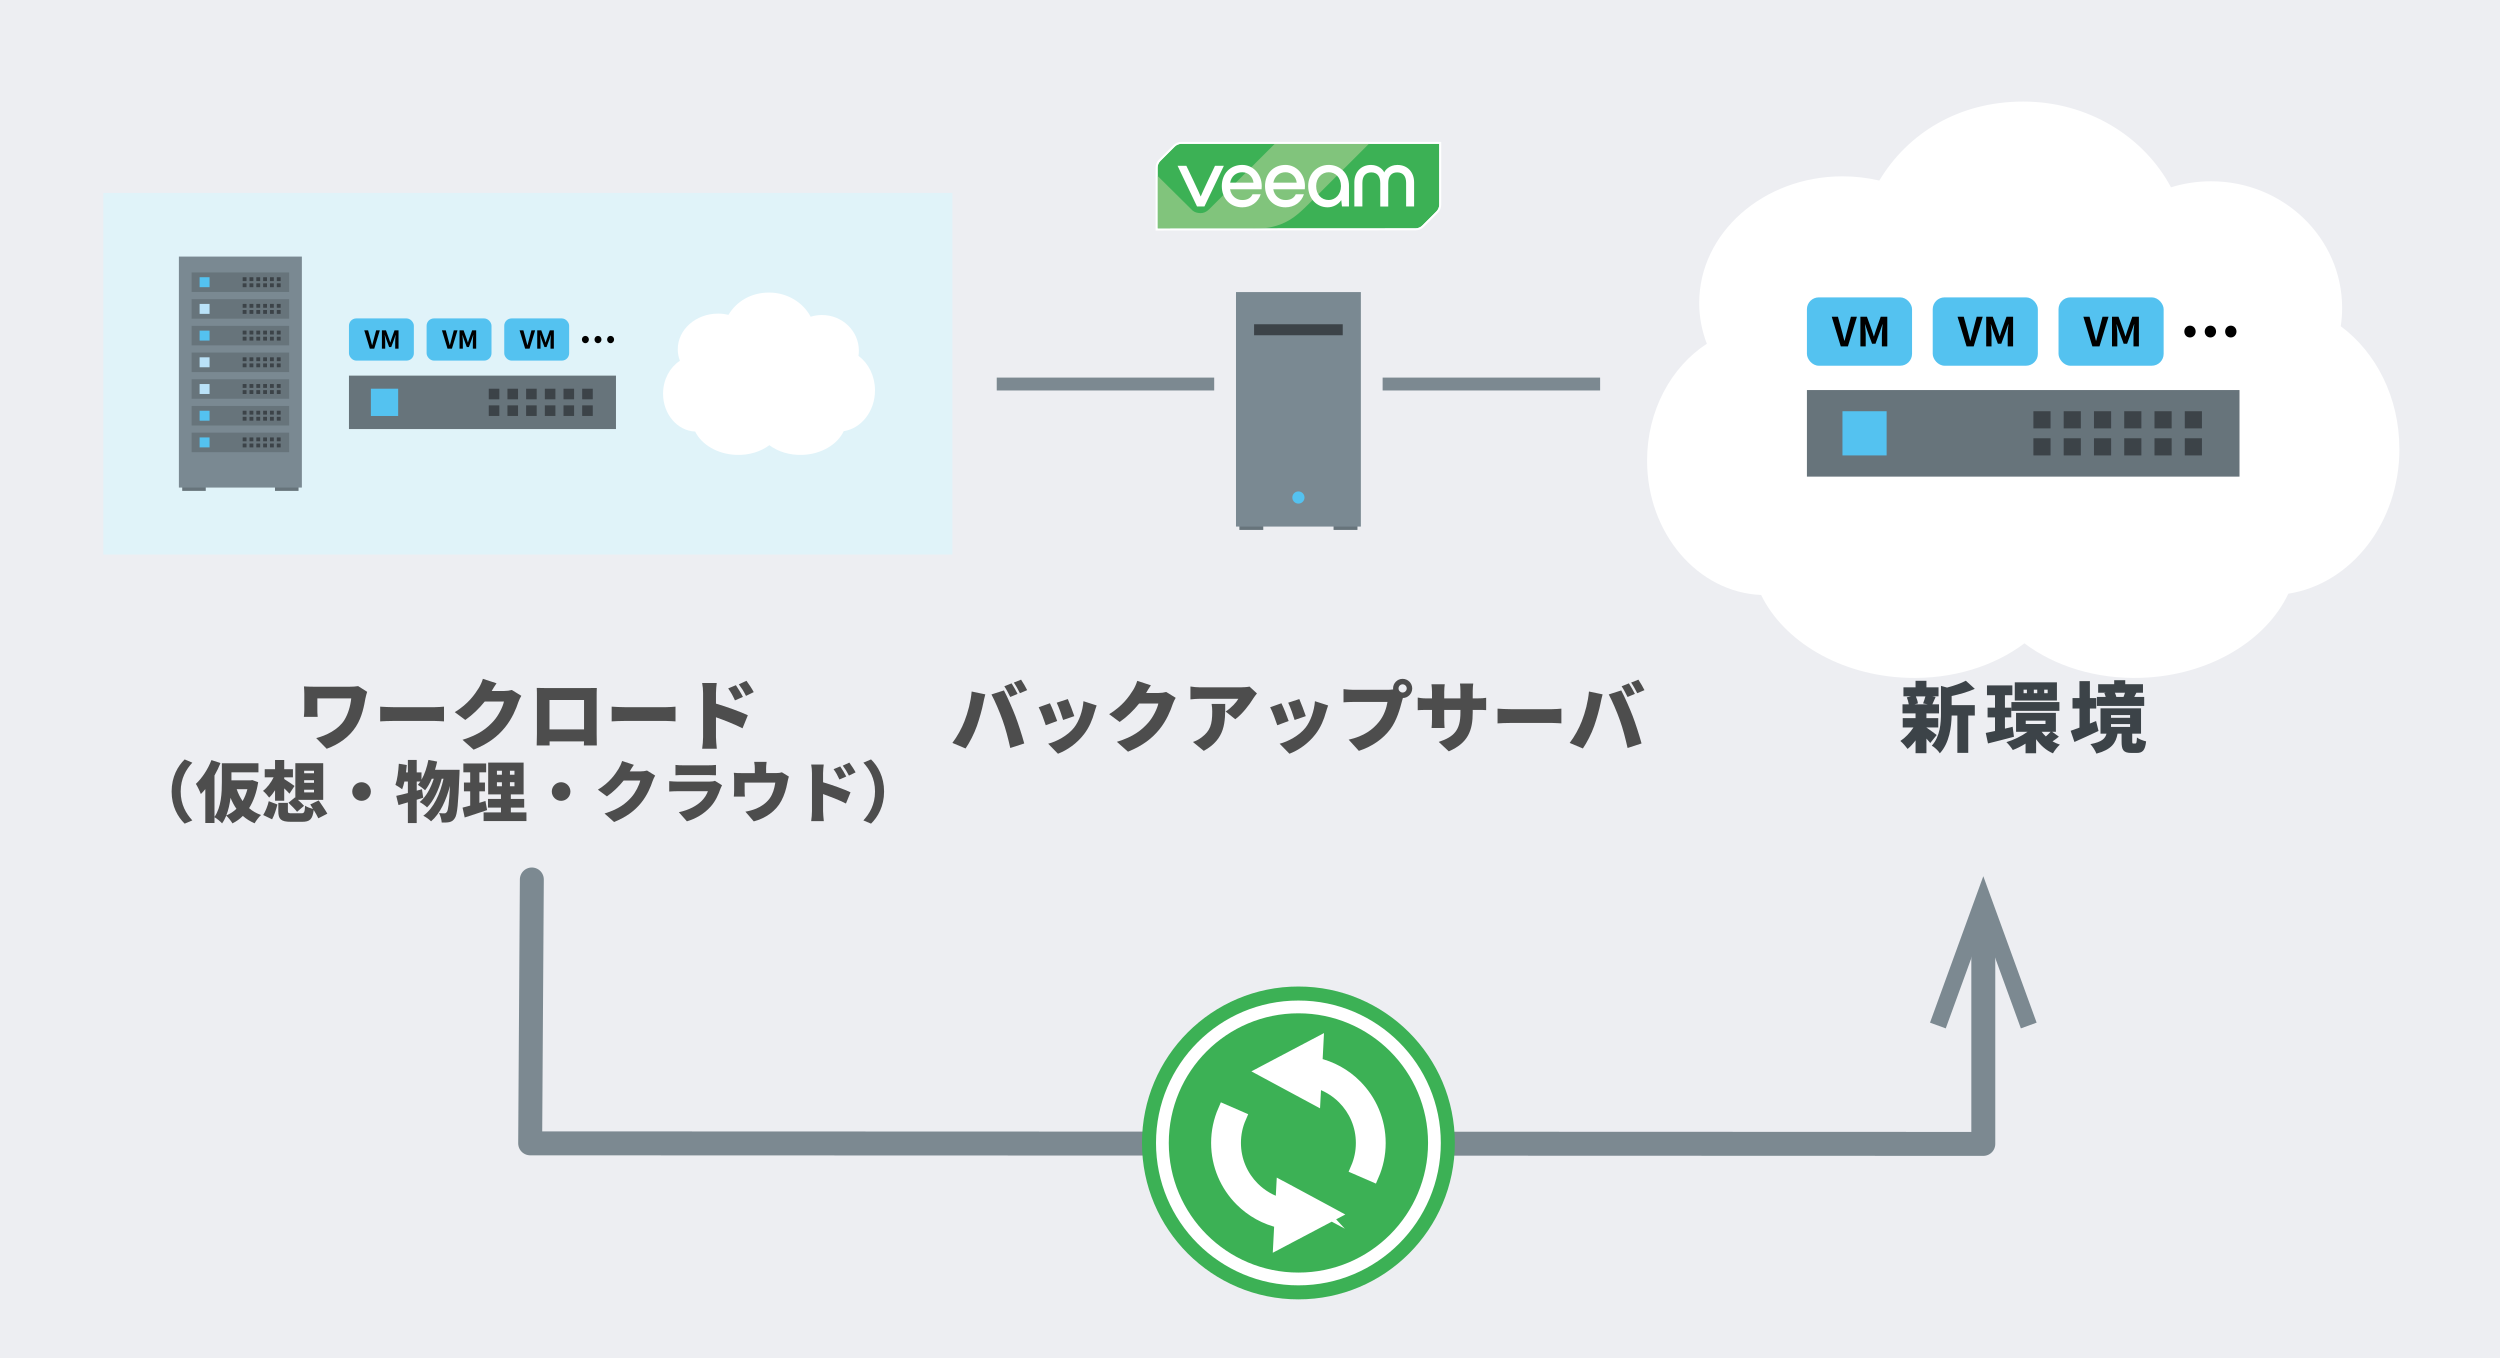<?xml version="1.0" encoding="UTF-8"?>
<svg id="_レイヤー_2" data-name="レイヤー 2" xmlns="http://www.w3.org/2000/svg" xmlns:xlink="http://www.w3.org/1999/xlink" viewBox="0 0 939.57 510.5">
  <defs>
    <style>
      .cls-1, .cls-2, .cls-3, .cls-4 {
        fill: #fff;
      }

      .cls-1, .cls-5, .cls-6 {
        stroke-miterlimit: 10;
      }

      .cls-1, .cls-6 {
        stroke: #fff;
        stroke-width: 4.8px;
      }

      .cls-7 {
        stroke-linecap: round;
        stroke-linejoin: round;
        stroke-width: 9px;
      }

      .cls-7, .cls-5 {
        stroke: #7c8991;
      }

      .cls-7, .cls-5, .cls-6 {
        fill: none;
      }

      .cls-8 {
        fill: #4d4d4d;
      }

      .cls-9 {
        fill: #81c47c;
        isolation: isolate;
      }

      .cls-3 {
        filter: url(#drop-shadow-1);
      }

      .cls-10 {
        fill: #7c8991;
      }

      .cls-11 {
        fill: #54c2f0;
      }

      .cls-12 {
        fill: #bae2f8;
      }

      .cls-13 {
        fill: #67747b;
      }

      .cls-14 {
        fill: #7a8992;
      }

      .cls-4 {
        filter: url(#drop-shadow-2);
      }

      .cls-5 {
        stroke-width: 4.84px;
      }

      .cls-15 {
        fill: #3cb155;
      }

      .cls-16 {
        fill: #3c4348;
      }

      .cls-17 {
        fill: #edeef2;
      }

      .cls-18 {
        fill: #e0f3f9;
      }
    </style>
    <filter id="drop-shadow-1" x="238.47" y="100" width="101" height="82" filterUnits="userSpaceOnUse">
      <feOffset dx="0" dy="0"/>
      <feGaussianBlur result="blur" stdDeviation="3.29"/>
      <feFlood flood-color="#9ed8f5" flood-opacity="1"/>
      <feComposite in2="blur" operator="in"/>
      <feComposite in="SourceGraphic"/>
    </filter>
    <filter id="drop-shadow-2" x="602.63" y="22.16" width="316" height="249" filterUnits="userSpaceOnUse">
      <feOffset dx="0" dy="0"/>
      <feGaussianBlur result="blur-2" stdDeviation="5.24"/>
      <feFlood flood-color="#9ed8f5" flood-opacity="1"/>
      <feComposite in2="blur-2" operator="in"/>
      <feComposite in="SourceGraphic"/>
    </filter>
  </defs>
  <g id="_レイヤー_1-2" data-name="レイヤー 1">
    <g>
      <rect class="cls-17" width="939.57" height="510.5"/>
      <g>
        <path class="cls-8" d="M137.37,262.3c-.52,2.81-1.22,7.08-3.57,10.73-2.44,3.83-6.38,6.7-11.02,8.38l-3.95-4.03c3.68-.87,8.35-3.19,10.59-6.76,1.36-2.23,2.29-5.19,2.58-8.15h-12.73v4.29c0,.44,0,1.65.12,2.67h-5.19c.09-.99.17-1.77.17-2.67v-6.09c0-.84-.06-1.86-.14-2.7.99.06,2.41.12,3.8.12h13.29c1.19,0,2.35-.06,3.28-.23l3.39,2.15c-.2.52-.52,1.83-.61,2.29Z"/>
        <path class="cls-8" d="M147.9,265.78h15.4c1.3,0,2.73-.14,3.57-.2v5.54c-.75-.03-2.38-.17-3.57-.17h-15.4c-1.65,0-3.83.09-5.02.17v-5.54c1.16.09,3.6.2,5.02.2Z"/>
        <path class="cls-8" d="M184.82,259.69h4.67c.96,0,2.12-.15,2.87-.38l3.57,2.2c-.38.64-.84,1.51-1.13,2.38-.78,2.41-2.35,6.24-5.02,9.51-2.81,3.45-6.32,6.12-11.78,8.35l-4.18-3.71c6.26-1.92,9.28-4.38,11.75-7.14,1.83-2.03,3.45-5.37,3.83-7.25h-7.22c-2.06,2.58-4.64,5.08-7.31,6.93l-3.95-2.93c5.13-3.16,7.48-6.64,9.02-9.08.52-.81,1.22-2.32,1.54-3.45l5.13,1.68c-.67.93-1.36,2.12-1.8,2.87Z"/>
        <path class="cls-8" d="M205.06,258.59h16.19c.78,0,1.89,0,3.05-.03-.06.96-.06,2.15-.06,3.13v14.16c0,1.25.06,4.32.06,4.32h-4.87s.03-.67.06-1.54h-12.94v1.54h-4.85s.09-2.78.09-4.38v-14.1c0-.93,0-2.26-.06-3.16,1.19.03,2.49.06,3.34.06ZM206.51,274.13h12.99v-11.05h-12.99v11.05Z"/>
        <path class="cls-8" d="M234.9,265.78h15.4c1.3,0,2.73-.14,3.57-.2v5.54c-.75-.03-2.38-.17-3.57-.17h-15.4c-1.65,0-3.83.09-5.02.17v-5.54c1.16.09,3.6.2,5.02.2Z"/>
        <path class="cls-8" d="M264.24,260.47c0-1.16-.12-2.67-.35-3.77h5.48c-.12,1.1-.29,2.38-.29,3.77v3.97c3.92,1.13,9.54,3.19,11.98,4.38l-2,4.9c-2.93-1.51-6.9-3.05-9.98-4.15v7.45c0,.78.17,3.08.32,4.38h-5.51c.2-1.25.35-3.19.35-4.38v-16.56ZM279.21,261.92l-2.99,1.31c-.93-2-1.42-2.9-2.55-4.5l2.9-1.22c.87,1.31,2,3.1,2.64,4.41ZM283.27,260.12l-2.9,1.42c-1.01-2-1.56-2.81-2.7-4.35l2.87-1.33c.9,1.25,2.09,2.99,2.73,4.26Z"/>
        <path class="cls-8" d="M69.4,285.41l2.88,1.22c-2.3,2.52-4.37,5.87-4.37,10.85s2.07,8.32,4.37,10.85l-2.88,1.22c-2.52-2.45-4.9-6.47-4.9-12.07s2.38-9.62,4.9-12.07Z"/>
        <path class="cls-8" d="M97.03,293.98c-.62,3.95-1.8,7.2-3.42,9.75,1.28,1.1,2.75,1.95,4.5,2.57-.8.72-1.9,2.17-2.42,3.12-1.7-.72-3.15-1.65-4.42-2.77-1.17,1.17-2.47,2.1-3.92,2.8-.47-.83-1.57-2.27-2.32-2.9-.43,1.05-.95,2.05-1.57,2.9-.58-.65-2.05-1.9-2.85-2.32v2.17h-3.45v-12.72c-.55.67-1.1,1.3-1.68,1.85-.3-.88-1.27-2.9-1.87-3.82,2.3-2.12,4.55-5.52,5.85-8.95l3.4,1.12c-.62,1.55-1.37,3.12-2.25,4.67v15.57c2.57-3.67,2.77-9.17,2.77-13.05v-7.12h13.75v3.42h-10.15v3h7.22l.62-.1,2.22.8ZM88.86,303.96c-.88-1.22-1.6-2.62-2.22-4.12-.28,2.25-.78,4.57-1.6,6.65,1.45-.65,2.72-1.47,3.82-2.52ZM88.96,296.61c.55,1.62,1.3,3.12,2.22,4.45.75-1.3,1.35-2.77,1.8-4.45h-4.02Z"/>
        <path class="cls-8" d="M103.36,297.01c-.68,1.08-1.43,2.02-2.2,2.75-.53-.77-1.6-1.95-2.32-2.52,1.55-1.15,3.02-3.12,4-5.1h-3.35v-3.05h3.88v-3.45h3.45v3.45h3.27v3.05h-3.27v.65c.97.57,3.27,2.15,3.87,2.6l-1.9,2.9c-.5-.57-1.22-1.3-1.97-2v4.65h-3.45v-3.92ZM98.91,306.31c.88-1.38,1.67-3.37,2.1-5.2l3.25,1.25c-.48,1.85-1.18,4.1-2,5.57l-3.35-1.62ZM119.65,307.56c-.38-.83-1.05-2-1.75-3.15-.45,3.55-1.45,4.45-4.4,4.45h-4.15c-3.8,0-4.75-1-4.75-4v-3.12h3.6v3.07c0,.78.23.85,1.55.85h3.47c1.12,0,1.3-.35,1.45-2.85.67.5,2.02.97,2.97,1.22l-1.03-1.7,3.17-1.5c1.03,1.52,2.53,3.65,3.25,4.97l-3.4,1.75ZM110.88,299.68l.12.1v-12.95h10.47v13.77h-9.52c.88.77,1.8,1.62,2.32,2.25l-2.62,2.25c-.67-.9-2.17-2.37-3.25-3.4l2.47-2.02ZM114.31,290.61h3.7v-.95h-3.7v.95ZM114.31,294.21h3.7v-.98h-3.7v.98ZM114.31,297.81h3.7v-1h-3.7v1Z"/>
        <path class="cls-8" d="M139.38,297.48c0,1.92-1.57,3.5-3.5,3.5s-3.5-1.58-3.5-3.5,1.57-3.5,3.5-3.5,3.5,1.58,3.5,3.5Z"/>
        <path class="cls-8" d="M172.73,289.33s-.02,1.15-.05,1.57c-.43,11.12-.82,15.32-1.75,16.6-.62.95-1.2,1.28-2.07,1.48-.72.17-1.75.17-2.85.15-.07-1.02-.45-2.55-1-3.55.82.1,1.57.1,2.05.1.35,0,.57-.12.87-.5.5-.67.88-3.3,1.18-9.82-1.38,5.3-3.7,10.45-7.1,13.32-.68-.7-1.93-1.6-2.93-2.1,3.95-2.82,6.35-8.25,7.6-13.9h-.68c-1.05,4-3.05,8.4-5.5,10.77-.68-.67-1.82-1.52-2.78-2.02,2.38-1.87,4.2-5.3,5.3-8.75h-.75c-.72,1.67-1.57,3.15-2.5,4.32-.58-.55-1.97-1.57-2.72-2.02.32-.38.65-.8.95-1.25h-1.38v3.42l1.97-.53.47,3.2c-.8.25-1.62.5-2.45.75v8.77h-3.32v-7.8c-1.25.38-2.45.72-3.52,1.03l-.85-3.47c1.22-.25,2.72-.62,4.37-1.05v-4.32h-1.3c-.25,1.1-.53,2.08-.85,2.9-.55-.45-1.82-1.27-2.53-1.65.72-1.95,1.1-5.05,1.28-7.95l3,.5c-.07.9-.17,1.82-.3,2.75h.7v-4.67h3.32v4.67h1.8v2.77c1.2-2.07,2.07-4.75,2.6-7.45l3.28.62c-.22,1.05-.5,2.1-.8,3.1h9.22Z"/>
        <path class="cls-8" d="M183.06,304.46c-2.82.97-5.92,1.97-8.42,2.77l-.8-3.7c.82-.2,1.8-.47,2.87-.77v-5.35h-2.35v-3.32h2.35v-3.82h-2.57v-3.35h8.57v3.35h-2.55v3.82h2.1v3.32h-2.1v4.32c.75-.25,1.53-.47,2.28-.72l.62,3.45ZM197.85,305.31v3.27h-16.1v-3.27h6.52v-1.8h-4.87v-3.25h4.87v-1.7h-4.8v-11.95h13.32v11.95h-4.8v1.7h5.02v3.25h-5.02v1.8h5.85ZM186.76,291.16h1.87v-1.5h-1.87v1.5ZM186.76,295.51h1.87v-1.52h-1.87v1.52ZM193.35,289.66h-1.7v1.5h1.7v-1.5ZM193.35,293.98h-1.7v1.52h1.7v-1.52Z"/>
        <path class="cls-8" d="M214.38,297.48c0,1.92-1.57,3.5-3.5,3.5s-3.5-1.58-3.5-3.5,1.57-3.5,3.5-3.5,3.5,1.58,3.5,3.5Z"/>
        <path class="cls-8" d="M236.68,289.91h4.02c.83,0,1.83-.12,2.47-.32l3.07,1.9c-.32.55-.72,1.3-.97,2.05-.67,2.07-2.02,5.37-4.32,8.2-2.42,2.97-5.45,5.27-10.15,7.2l-3.6-3.2c5.4-1.65,8-3.77,10.12-6.15,1.57-1.75,2.97-4.62,3.3-6.25h-6.22c-1.78,2.22-4,4.37-6.3,5.97l-3.4-2.52c4.43-2.72,6.45-5.72,7.77-7.82.45-.7,1.05-2,1.33-2.97l4.42,1.45c-.58.8-1.18,1.82-1.55,2.47Z"/>
        <path class="cls-8" d="M270.8,296.33c-.82,2.4-1.88,4.75-3.72,6.82-2.47,2.77-5.72,4.6-8.92,5.52l-3.03-3.42c3.9-.83,6.8-2.47,8.6-4.27,1.22-1.23,1.9-2.47,2.32-3.62h-11.37c-.62,0-2.05.03-3.17.12v-3.9c1.15.1,2.32.17,3.17.17h11.9c.95,0,1.7-.12,2.1-.3l2.68,1.67c-.2.37-.45.9-.55,1.2ZM256.66,287.63h9.47c.8,0,2.22-.05,2.95-.15v3.9c-.7-.05-2.05-.1-3-.1h-9.42c-.85,0-2.05.03-2.8.1v-3.9c.7.1,1.92.15,2.8.15Z"/>
        <path class="cls-8" d="M287.93,288.88v1.67h3.65c1.1,0,1.78-.12,2.28-.3l2.62,1.6c-.23.65-.45,1.75-.55,2.25-.5,2.62-1.12,4.65-2.27,6.85-2.05,3.92-6,6.62-10.37,7.75l-3.15-3.65c1.3-.22,2.9-.67,4.07-1.15,1.8-.75,3.7-2,5.05-3.82,1.2-1.67,1.78-3.67,2.12-5.95h-11.52v3.2c0,.62.02,1.5.1,2.05h-4.17c.07-.73.12-1.6.12-2.38v-4.3c0-.58-.03-1.65-.12-2.27.92.1,1.67.12,2.67.12h5.22v-1.67c0-.82-.03-1.3-.23-2.55h4.67c-.15,1.25-.2,1.72-.2,2.55Z"/>
        <path class="cls-8" d="M305.16,290.58c0-1-.1-2.3-.3-3.25h4.72c-.1.95-.25,2.05-.25,3.25v3.42c3.38.97,8.22,2.75,10.32,3.77l-1.72,4.22c-2.52-1.3-5.95-2.62-8.6-3.57v6.42c0,.67.15,2.65.28,3.77h-4.75c.17-1.07.3-2.75.3-3.77v-14.27ZM318.05,291.83l-2.57,1.12c-.8-1.72-1.22-2.5-2.2-3.87l2.5-1.05c.75,1.12,1.72,2.67,2.27,3.8ZM321.55,290.28l-2.5,1.22c-.88-1.72-1.35-2.42-2.32-3.75l2.47-1.15c.78,1.08,1.8,2.57,2.35,3.67Z"/>
        <path class="cls-8" d="M327.36,309.55l-2.88-1.22c2.3-2.52,4.38-5.87,4.38-10.85s-2.07-8.32-4.38-10.85l2.88-1.22c2.52,2.45,4.9,6.47,4.9,12.07s-2.38,9.62-4.9,12.07Z"/>
      </g>
      <g>
        <path class="cls-8" d="M365.18,259.89l5.13,1.07c-.26.93-.67,2.67-.78,3.34-.41,2.18-1.48,5.97-2.38,8.53-1.01,2.9-2.81,6.38-4.26,8.47l-4.96-2.09c1.8-2.35,3.54-5.51,4.55-8.15,1.31-3.36,2.35-7.28,2.7-11.17ZM372.61,260.99l4.7-1.51c1.25,2.32,3.31,7.05,4.32,9.69.96,2.49,2.5,7.22,3.31,10.24l-5.25,1.71c-.84-3.71-1.74-7.22-2.87-10.38-1.07-3.07-2.99-7.51-4.21-9.75ZM382.44,260.79l-2.76,1.16c-.61-1.19-1.45-2.9-2.23-4.03l2.73-1.1c.73,1.07,1.74,2.96,2.26,3.97ZM386.04,259.37l-2.73,1.16c-.58-1.19-1.51-2.9-2.29-4l2.73-1.1c.75,1.1,1.8,2.96,2.29,3.95Z"/>
        <path class="cls-8" d="M397.32,270.97l-4.29,1.6c-.49-1.57-1.88-5.37-2.67-6.76l4.23-1.51c.81,1.62,2.15,4.99,2.73,6.67ZM411.33,267.64c-.75,2.79-1.97,5.74-3.89,8.24-2.7,3.54-6.35,6.06-9.83,7.4l-3.68-3.77c3.08-.78,7.31-2.99,9.72-6.03,1.91-2.41,3.28-6.35,3.54-9.95l4.96,1.6c-.41,1.13-.61,1.83-.81,2.52ZM403.76,269.14l-4.21,1.45c-.41-1.45-1.62-4.87-2.41-6.5l4.18-1.36c.58,1.28,2,5.05,2.44,6.41Z"/>
        <path class="cls-8" d="M430.75,260.44h4.67c.96,0,2.12-.15,2.87-.38l3.57,2.2c-.38.64-.84,1.51-1.13,2.38-.78,2.41-2.35,6.24-5.02,9.51-2.81,3.45-6.32,6.12-11.78,8.36l-4.18-3.71c6.26-1.92,9.28-4.38,11.75-7.14,1.83-2.03,3.45-5.37,3.83-7.25h-7.22c-2.06,2.58-4.64,5.08-7.31,6.93l-3.95-2.93c5.13-3.16,7.48-6.64,9.02-9.08.52-.81,1.22-2.32,1.54-3.45l5.13,1.68c-.67.93-1.36,2.12-1.8,2.87Z"/>
        <path class="cls-8" d="M471.1,262.36c-1.48,2.44-4.24,6.06-6.85,7.95l-3.63-2.9c2.15-1.36,4.15-3.57,4.79-4.79h-14.33c-1.28,0-2.18.09-3.68.23v-4.84c1.19.17,2.41.32,3.68.32h15.05c.96,0,2.87-.12,3.48-.29l2.79,2.58c-.35.44-1.02,1.28-1.31,1.74ZM452.42,282.2l-4.09-3.34c1.02-.35,2.09-.84,3.31-1.77,3.22-2.44,3.95-4.9,3.95-9.63,0-1.02-.06-1.86-.23-2.9h5.11c0,6.82.14,13.08-8.04,17.63Z"/>
        <path class="cls-8" d="M484.32,270.97l-4.29,1.6c-.49-1.57-1.88-5.37-2.67-6.76l4.23-1.51c.81,1.62,2.15,4.99,2.73,6.67ZM498.33,267.64c-.75,2.79-1.97,5.74-3.89,8.24-2.7,3.54-6.35,6.06-9.83,7.4l-3.68-3.77c3.08-.78,7.31-2.99,9.72-6.03,1.91-2.41,3.28-6.35,3.54-9.95l4.96,1.6c-.41,1.13-.61,1.83-.81,2.52ZM490.76,269.14l-4.21,1.45c-.41-1.45-1.62-4.87-2.41-6.5l4.18-1.36c.58,1.28,2,5.05,2.44,6.41Z"/>
        <path class="cls-8" d="M527.15,255.13c1.97,0,3.6,1.62,3.6,3.6s-1.62,3.6-3.51,3.6c-.15.44-.26.87-.35,1.22-.7,2.73-1.89,7.13-4.38,10.5-2.61,3.51-6.7,6.5-11.81,8.15l-3.83-4.21c5.83-1.3,9.11-3.86,11.4-6.7,1.86-2.29,2.81-5.16,3.19-7.48h-12.76c-1.42,0-3.02.09-3.77.15v-4.96c.9.12,2.81.26,3.77.26h12.79c.49,0,1.3-.03,2.09-.15-.03-.12-.03-.23-.03-.38,0-1.97,1.62-3.6,3.6-3.6ZM527.15,260.27c.84,0,1.54-.7,1.54-1.54s-.7-1.54-1.54-1.54-1.54.7-1.54,1.54.7,1.54,1.54,1.54Z"/>
        <path class="cls-8" d="M544.49,282.37l-3.77-3.54c5.8-1.92,8.15-4.44,8.15-10.99v-1.04h-6.09v3.51c0,1.42.09,2.55.14,3.28h-4.9c.09-.72.17-1.86.17-3.28v-3.51h-2.09c-1.57,0-2.44.06-3.28.12v-4.76c.67.12,1.71.32,3.28.32h2.09v-2.41c0-.96-.09-1.89-.2-2.9h4.99c-.09.7-.2,1.68-.2,2.93v2.38h6.09v-2.73c0-1.19-.06-2.15-.17-2.87h4.99c-.09.75-.2,1.68-.2,2.87v2.73h1.54c1.68,0,2.5-.06,3.51-.23v4.64c-.81-.09-1.83-.09-3.48-.09h-1.57v.93c0,6.88-1.77,11.49-8.99,14.65Z"/>
        <path class="cls-8" d="M567.84,266.53h15.4c1.31,0,2.73-.14,3.57-.2v5.54c-.75-.03-2.38-.17-3.57-.17h-15.4c-1.65,0-3.83.09-5.02.17v-5.54c1.16.09,3.6.2,5.02.2Z"/>
        <path class="cls-8" d="M597.18,259.89l5.13,1.07c-.26.93-.67,2.67-.78,3.34-.41,2.18-1.48,5.97-2.38,8.53-1.01,2.9-2.81,6.38-4.26,8.47l-4.96-2.09c1.8-2.35,3.54-5.51,4.55-8.15,1.31-3.36,2.35-7.28,2.7-11.17ZM604.61,260.99l4.7-1.51c1.25,2.32,3.31,7.05,4.32,9.69.96,2.49,2.5,7.22,3.31,10.24l-5.25,1.71c-.84-3.71-1.74-7.22-2.87-10.38-1.07-3.07-2.99-7.51-4.21-9.75ZM614.44,260.79l-2.76,1.16c-.61-1.19-1.45-2.9-2.23-4.03l2.73-1.1c.73,1.07,1.74,2.96,2.26,3.97ZM618.04,259.37l-2.73,1.16c-.58-1.19-1.51-2.9-2.29-4l2.73-1.1c.75,1.1,1.8,2.96,2.29,3.95Z"/>
      </g>
      <line class="cls-5" x1="519.63" y1="144.33" x2="601.37" y2="144.33"/>
      <line class="cls-5" x1="374.6" y1="144.33" x2="456.33" y2="144.33"/>
      <g>
        <polyline class="cls-7" points="199.88 330.53 199.25 429.7 745.38 429.91 745.38 347.1"/>
        <polygon class="cls-10" points="765.42 384.34 759.5 386.5 745.38 347.72 731.27 386.5 725.35 384.34 745.38 329.3 765.42 384.34"/>
      </g>
      <g>
        <rect class="cls-18" x="38.82" y="72.51" width="319.13" height="135.9"/>
        <g>
          <g>
            <rect class="cls-13" x="68.48" y="181.31" width="8.85" height="3.18"/>
            <rect class="cls-13" x="103.35" y="181.31" width="8.85" height="3.18"/>
            <rect class="cls-14" x="67.23" y="96.43" width="46.22" height="86.81"/>
            <rect class="cls-13" x="72.01" y="102.39" width="36.66" height="7.34"/>
            <rect class="cls-11" x="75.02" y="104.19" width="3.74" height="3.74"/>
            <rect class="cls-16" x="91.2" y="104.19" width="1.45" height="1.45"/>
            <rect class="cls-16" x="91.2" y="106.48" width="1.45" height="1.45"/>
            <rect class="cls-16" x="93.77" y="104.19" width="1.45" height="1.45"/>
            <rect class="cls-16" x="93.77" y="106.48" width="1.45" height="1.45"/>
            <rect class="cls-16" x="96.33" y="104.19" width="1.45" height="1.45"/>
            <rect class="cls-16" x="96.33" y="106.48" width="1.45" height="1.45"/>
            <rect class="cls-16" x="98.9" y="104.19" width="1.45" height="1.45"/>
            <rect class="cls-16" x="98.9" y="106.48" width="1.45" height="1.45"/>
            <rect class="cls-16" x="101.46" y="104.19" width="1.45" height="1.45"/>
            <rect class="cls-16" x="101.46" y="106.48" width="1.45" height="1.45"/>
            <rect class="cls-16" x="104.03" y="104.19" width="1.45" height="1.45"/>
            <rect class="cls-16" x="104.03" y="106.48" width="1.45" height="1.45"/>
            <rect class="cls-13" x="72.01" y="112.43" width="36.66" height="7.34"/>
            <rect class="cls-12" x="75.02" y="114.22" width="3.74" height="3.74"/>
            <rect class="cls-16" x="91.2" y="114.22" width="1.45" height="1.45"/>
            <rect class="cls-16" x="91.2" y="116.51" width="1.45" height="1.45"/>
            <rect class="cls-16" x="93.77" y="114.22" width="1.45" height="1.45"/>
            <rect class="cls-16" x="93.77" y="116.51" width="1.45" height="1.45"/>
            <rect class="cls-16" x="96.33" y="114.22" width="1.45" height="1.45"/>
            <rect class="cls-16" x="96.33" y="116.51" width="1.45" height="1.45"/>
            <rect class="cls-16" x="98.9" y="114.22" width="1.45" height="1.45"/>
            <rect class="cls-16" x="98.9" y="116.51" width="1.45" height="1.45"/>
            <rect class="cls-16" x="101.46" y="114.22" width="1.45" height="1.45"/>
            <rect class="cls-16" x="101.46" y="116.51" width="1.45" height="1.45"/>
            <rect class="cls-16" x="104.03" y="114.22" width="1.45" height="1.45"/>
            <rect class="cls-16" x="104.03" y="116.51" width="1.45" height="1.45"/>
            <rect class="cls-13" x="72.01" y="122.46" width="36.66" height="7.34"/>
            <rect class="cls-11" x="75.02" y="124.26" width="3.74" height="3.74"/>
            <rect class="cls-16" x="91.2" y="124.26" width="1.45" height="1.45"/>
            <rect class="cls-16" x="91.2" y="126.55" width="1.45" height="1.45"/>
            <rect class="cls-16" x="93.77" y="124.26" width="1.45" height="1.45"/>
            <rect class="cls-16" x="93.77" y="126.55" width="1.45" height="1.45"/>
            <rect class="cls-16" x="96.33" y="124.26" width="1.45" height="1.45"/>
            <rect class="cls-16" x="96.33" y="126.55" width="1.45" height="1.45"/>
            <rect class="cls-16" x="98.9" y="124.26" width="1.45" height="1.45"/>
            <rect class="cls-16" x="98.9" y="126.55" width="1.45" height="1.45"/>
            <rect class="cls-16" x="101.46" y="124.26" width="1.45" height="1.45"/>
            <rect class="cls-16" x="101.46" y="126.55" width="1.45" height="1.45"/>
            <rect class="cls-16" x="104.03" y="124.26" width="1.45" height="1.45"/>
            <rect class="cls-16" x="104.03" y="126.55" width="1.45" height="1.45"/>
            <rect class="cls-13" x="72.01" y="132.5" width="36.66" height="7.34"/>
            <rect class="cls-12" x="75.02" y="134.29" width="3.74" height="3.74"/>
            <rect class="cls-16" x="91.2" y="134.29" width="1.45" height="1.45"/>
            <rect class="cls-16" x="91.2" y="136.58" width="1.45" height="1.45"/>
            <rect class="cls-16" x="93.77" y="134.29" width="1.45" height="1.45"/>
            <rect class="cls-16" x="93.77" y="136.58" width="1.45" height="1.45"/>
            <rect class="cls-16" x="96.33" y="134.29" width="1.45" height="1.45"/>
            <rect class="cls-16" x="96.33" y="136.58" width="1.45" height="1.45"/>
            <rect class="cls-16" x="98.9" y="134.29" width="1.45" height="1.45"/>
            <rect class="cls-16" x="98.9" y="136.58" width="1.45" height="1.45"/>
            <rect class="cls-16" x="101.46" y="134.29" width="1.45" height="1.45"/>
            <rect class="cls-16" x="101.46" y="136.58" width="1.45" height="1.45"/>
            <rect class="cls-16" x="104.03" y="134.29" width="1.45" height="1.45"/>
            <rect class="cls-16" x="104.03" y="136.58" width="1.45" height="1.45"/>
            <rect class="cls-13" x="72.01" y="142.53" width="36.66" height="7.34"/>
            <rect class="cls-12" x="75.02" y="144.33" width="3.74" height="3.74"/>
            <rect class="cls-16" x="91.2" y="144.33" width="1.45" height="1.45"/>
            <rect class="cls-16" x="91.2" y="146.62" width="1.45" height="1.45"/>
            <rect class="cls-16" x="93.77" y="144.33" width="1.45" height="1.45"/>
            <rect class="cls-16" x="93.77" y="146.62" width="1.45" height="1.45"/>
            <rect class="cls-16" x="96.33" y="144.33" width="1.45" height="1.45"/>
            <rect class="cls-16" x="96.33" y="146.62" width="1.45" height="1.45"/>
            <rect class="cls-16" x="98.9" y="144.33" width="1.45" height="1.45"/>
            <rect class="cls-16" x="98.9" y="146.62" width="1.45" height="1.45"/>
            <rect class="cls-16" x="101.46" y="144.33" width="1.45" height="1.45"/>
            <rect class="cls-16" x="101.46" y="146.62" width="1.45" height="1.45"/>
            <rect class="cls-16" x="104.03" y="144.33" width="1.45" height="1.45"/>
            <rect class="cls-16" x="104.03" y="146.62" width="1.45" height="1.45"/>
            <rect class="cls-13" x="72.01" y="152.57" width="36.66" height="7.34"/>
            <rect class="cls-11" x="75.02" y="154.37" width="3.74" height="3.74"/>
            <rect class="cls-16" x="91.2" y="154.37" width="1.45" height="1.45"/>
            <rect class="cls-16" x="91.2" y="156.65" width="1.45" height="1.45"/>
            <rect class="cls-16" x="93.77" y="154.37" width="1.45" height="1.45"/>
            <rect class="cls-16" x="93.77" y="156.65" width="1.45" height="1.45"/>
            <rect class="cls-16" x="96.33" y="154.37" width="1.45" height="1.45"/>
            <rect class="cls-16" x="96.33" y="156.65" width="1.45" height="1.45"/>
            <rect class="cls-16" x="98.9" y="154.37" width="1.45" height="1.45"/>
            <rect class="cls-16" x="98.9" y="156.65" width="1.45" height="1.45"/>
            <rect class="cls-16" x="101.46" y="154.37" width="1.45" height="1.45"/>
            <rect class="cls-16" x="101.46" y="156.65" width="1.45" height="1.45"/>
            <rect class="cls-16" x="104.03" y="154.37" width="1.45" height="1.45"/>
            <rect class="cls-16" x="104.03" y="156.65" width="1.45" height="1.45"/>
            <rect class="cls-13" x="72.01" y="162.6" width="36.66" height="7.34"/>
            <rect class="cls-11" x="75.02" y="164.4" width="3.74" height="3.74"/>
            <rect class="cls-16" x="91.2" y="164.4" width="1.45" height="1.45"/>
            <rect class="cls-16" x="91.2" y="166.69" width="1.45" height="1.45"/>
            <rect class="cls-16" x="93.77" y="164.4" width="1.45" height="1.45"/>
            <rect class="cls-16" x="93.77" y="166.69" width="1.45" height="1.45"/>
            <rect class="cls-16" x="96.33" y="164.4" width="1.45" height="1.45"/>
            <rect class="cls-16" x="96.33" y="166.69" width="1.45" height="1.45"/>
            <rect class="cls-16" x="98.9" y="164.4" width="1.45" height="1.45"/>
            <rect class="cls-16" x="98.9" y="166.69" width="1.45" height="1.45"/>
            <rect class="cls-16" x="101.46" y="164.4" width="1.45" height="1.45"/>
            <rect class="cls-16" x="101.46" y="166.69" width="1.45" height="1.45"/>
            <rect class="cls-16" x="104.03" y="164.4" width="1.45" height="1.45"/>
            <rect class="cls-16" x="104.03" y="166.69" width="1.45" height="1.45"/>
          </g>
          <g>
            <g>
              <rect class="cls-13" x="131.15" y="141.17" width="100.35" height="20.08"/>
              <rect class="cls-11" x="139.39" y="146.09" width="10.25" height="10.25"/>
              <rect class="cls-16" x="183.69" y="146.09" width="3.98" height="3.98"/>
              <rect class="cls-16" x="183.69" y="152.35" width="3.98" height="3.98"/>
              <rect class="cls-16" x="190.71" y="146.09" width="3.98" height="3.98"/>
              <rect class="cls-16" x="190.71" y="152.35" width="3.98" height="3.98"/>
              <rect class="cls-16" x="197.73" y="146.09" width="3.98" height="3.98"/>
              <rect class="cls-16" x="197.73" y="152.35" width="3.98" height="3.98"/>
              <rect class="cls-16" x="204.76" y="146.09" width="3.98" height="3.98"/>
              <rect class="cls-16" x="204.76" y="152.35" width="3.98" height="3.98"/>
              <rect class="cls-16" x="211.78" y="146.09" width="3.98" height="3.98"/>
              <rect class="cls-16" x="211.78" y="152.35" width="3.98" height="3.98"/>
              <rect class="cls-16" x="218.8" y="146.09" width="3.98" height="3.98"/>
              <rect class="cls-16" x="218.8" y="152.35" width="3.98" height="3.98"/>
            </g>
            <g>
              <rect class="cls-11" x="131.15" y="119.67" width="24.39" height="15.86" rx="2.76" ry="2.76"/>
              <rect class="cls-11" x="160.33" y="119.67" width="24.39" height="15.86" rx="2.76" ry="2.76"/>
              <rect class="cls-11" x="189.51" y="119.67" width="24.39" height="15.86" rx="2.76" ry="2.76"/>
              <path d="M218.7,127.6c0-.76.56-1.36,1.31-1.36s1.31.61,1.31,1.36-.56,1.38-1.31,1.38-1.31-.61-1.31-1.38ZM223.43,127.6c0-.76.56-1.36,1.31-1.36s1.31.61,1.31,1.36-.56,1.38-1.31,1.38-1.31-.61-1.31-1.38ZM228.17,127.6c0-.76.56-1.36,1.31-1.36s1.31.61,1.31,1.36-.56,1.38-1.31,1.38-1.31-.61-1.31-1.38Z"/>
              <g>
                <path d="M136.9,124.16h1.44l.91,3.35c.21.76.36,1.45.58,2.22h.05c.22-.77.37-1.46.59-2.22l.89-3.35h1.39l-2.1,6.89h-1.65l-2.1-6.89Z"/>
                <path d="M143.54,124.16h1.52l1.17,3.22c.15.43.28.88.42,1.32h.05c.15-.44.27-.89.42-1.32l1.14-3.22h1.52v6.89h-1.25v-2.87c0-.65.1-1.61.18-2.26h-.05l-.56,1.62-1.06,2.89h-.79l-1.07-2.89-.55-1.62h-.04c.06.65.18,1.61.18,2.26v2.87h-1.24v-6.89Z"/>
              </g>
              <g>
                <path d="M166.09,124.16h1.44l.91,3.35c.21.76.36,1.45.58,2.22h.05c.22-.77.37-1.46.59-2.22l.89-3.35h1.39l-2.1,6.89h-1.65l-2.1-6.89Z"/>
                <path d="M172.72,124.16h1.52l1.17,3.22c.15.43.28.88.42,1.32h.05c.15-.44.27-.89.42-1.32l1.14-3.22h1.52v6.89h-1.25v-2.87c0-.65.1-1.61.18-2.26h-.05l-.56,1.62-1.06,2.89h-.79l-1.07-2.89-.55-1.62h-.04c.06.65.18,1.61.18,2.26v2.87h-1.24v-6.89Z"/>
              </g>
              <g>
                <path d="M195.27,124.16h1.44l.91,3.35c.21.76.36,1.45.58,2.22h.05c.22-.77.37-1.46.59-2.22l.89-3.35h1.39l-2.1,6.89h-1.65l-2.1-6.89Z"/>
                <path d="M201.91,124.16h1.52l1.17,3.22c.15.43.28.88.42,1.32h.05c.15-.44.27-.89.42-1.32l1.14-3.22h1.52v6.89h-1.25v-2.87c0-.65.1-1.61.18-2.26h-.05l-.56,1.62-1.06,2.89h-.79l-1.07-2.89-.55-1.62h-.04c.06.65.18,1.61.18,2.26v2.87h-1.24v-6.89Z"/>
              </g>
            </g>
          </g>
          <path class="cls-3" d="M328.85,146.72c0-5.44-2.47-10.22-6.21-12.98.1-.63.15-1.28.15-1.94,0-7.4-6.21-13.41-13.88-13.41-1.48,0-2.9.23-4.24.64-2.87-5.38-8.79-9.08-15.64-9.08s-12.24,3.37-15.24,8.36c-1.24-.29-2.55-.45-3.9-.45-8.38,0-15.17,6-15.17,13.41,0,1.51.29,2.96.81,4.32-3.78,2.45-6.33,7.07-6.33,12.37,0,7.69,5.36,13.95,12.07,14.23,2.4,4.92,8.37,8.52,15.47,8.77,4.82.17,9.22-1.25,12.41-3.65,3.19,2.4,7.59,3.82,12.41,3.65,7.16-.25,13.17-3.92,15.53-8.91,6.64-1.04,11.76-7.5,11.76-15.33Z"/>
        </g>
      </g>
      <g>
        <g>
          <g>
            <rect class="cls-13" x="465.79" y="195.93" width="8.98" height="3.23"/>
            <rect class="cls-13" x="501.19" y="195.93" width="8.98" height="3.23"/>
            <rect class="cls-14" x="464.52" y="109.77" width="46.93" height="88.13"/>
          </g>
          <rect class="cls-16" x="471.32" y="121.86" width="33.32" height="4.14"/>
          <circle class="cls-11" cx="487.98" cy="186.98" r="2.29"/>
        </g>
        <g>
          <path class="cls-15" d="M444.02,54.06c-.94,0-1.85.38-2.52,1.04l-5.4,5.4c-.67.67-1.04,1.58-1.04,2.52v22.86l96.94-.06c.94,0,1.85-.38,2.52-1.04l5.34-5.34c.67-.67,1.04-1.58,1.04-2.52v-22.86s-96.88,0-96.88,0Z"/>
          <path class="cls-9" d="M435.06,66.12v19.77h35.44s4.02.18,7.15-.51c5.74-1.27,9.16-3.71,13.44-7.99,7.21-7.22,23.37-23.33,23.37-23.33h-35.37s-24.36,24.29-24.36,24.29c0,0-1.47,1.77-3.48,1.75-2.19-.02-3.13-1.05-3.13-1.05l-13.05-12.92Z"/>
          <g>
            <path class="cls-2" d="M449.88,77.6l-7.31-15.28h3.3s5.23,10.94,5.35,11.49h.06c.13-.55,5.35-11.49,5.35-11.49h3.33l-7.31,15.28h-2.77Z"/>
            <path class="cls-2" d="M474.13,71.13h-11.84c.43,2.48,2.25,4.05,4.6,4.05,1.93,0,3.2-.75,3.85-2.16h3.07c-.92,2.9-3.56,4.9-6.92,4.9-4.44,0-7.7-3.23-7.7-7.97s3.2-7.97,7.7-7.97c4.01,0,7.31,3.43,7.31,7.97,0,.46,0,.72-.06,1.18ZM462.32,68.65h8.78c-.2-2.09-1.89-3.92-4.21-3.92-2.35,0-4.12,1.53-4.57,3.92Z"/>
            <path class="cls-2" d="M490.37,71.13h-11.84c.43,2.48,2.25,4.05,4.6,4.05,1.93,0,3.2-.75,3.85-2.16h3.07c-.92,2.9-3.56,4.9-6.92,4.9-4.44,0-7.7-3.23-7.7-7.97s3.2-7.97,7.7-7.97c4.01,0,7.31,3.43,7.31,7.97,0,.46,0,.72-.06,1.18ZM478.56,68.65h8.78c-.2-2.09-1.89-3.92-4.21-3.92-2.35,0-4.11,1.53-4.57,3.92Z"/>
            <path class="cls-2" d="M506.98,69.95v7.64h-2.64l-.26-2.38c-1.17,1.76-3.23,2.71-5.09,2.71-4.18,0-7.34-3.33-7.34-7.97s3.39-7.97,7.73-7.97c3.98,0,7.61,2.87,7.61,7.97ZM503.98,69.95c0-3.36-2.22-5.22-4.6-5.22-2.61,0-4.73,2.09-4.73,5.22s1.96,5.22,4.73,5.22c2.35,0,4.6-1.96,4.6-5.22Z"/>
            <path class="cls-2" d="M509,77.59v-9.04c0-3.82,2.45-6.56,6.27-6.56,3.07,0,4.7,2.06,4.93,2.78h.06c.23-.72,1.86-2.78,4.93-2.78,3.82,0,6.27,2.74,6.27,6.56v9.04h-3v-8.82c0-2.48-1.11-3.98-3.36-3.98s-3.36,1.5-3.36,4.05v8.78h-3v-8.78c0-2.55-1.11-4.05-3.36-4.05s-3.36,1.5-3.36,3.98v8.82h-3.01Z"/>
          </g>
          <path class="cls-2" d="M540.9,54.06v22.86c0,.94-.38,1.85-1.05,2.52l-5.34,5.34c-.67.67-1.58,1.04-2.52,1.04l-96.94.06v-22.86c0-.94.38-1.85,1.04-2.52l5.4-5.4c.67-.67,1.58-1.04,2.52-1.04h96.88M541.65,53.31h-97.63c-1.14,0-2.25.46-3.05,1.26l-5.4,5.4c-.8.8-1.26,1.92-1.26,3.05v23.61h.75s96.94-.06,96.94-.06c1.14,0,2.25-.46,3.05-1.26l5.34-5.34c.8-.8,1.26-1.92,1.26-3.05v-22.86s0-.75,0-.75h0Z"/>
        </g>
      </g>
      <g>
        <g>
          <circle class="cls-15" cx="487.98" cy="429.55" r="58.79"/>
          <circle class="cls-6" cx="487.98" cy="429.55" r="51.12"/>
        </g>
        <g>
          <path class="cls-1" d="M509.48,408.06c-4.01-4.01-9.14-6.91-14.89-8.18l.39-7.53-14.86,7.83-3.97,2.1-.74.39,1.17.63,5.55,2.99,11.78,6.34.33-6.23c4.11,1.1,7.77,3.27,10.7,6.2,4.35,4.35,7.03,10.33,7.03,16.97,0,3.4-.7,6.62-1.97,9.55l5.87,2.55c1.61-3.7,2.51-7.79,2.51-12.09.01-8.38-3.4-16-8.89-21.49Z"/>
          <path class="cls-1" d="M493.83,452.82l-11.79-6.34-.33,6.23c-4.11-1.1-7.78-3.27-10.7-6.2-4.35-4.35-7.03-10.34-7.03-16.97,0-3.4.7-6.62,1.97-9.55l-5.87-2.55c-1.61,3.71-2.51,7.81-2.51,12.09,0,8.38,3.4,16.01,8.89,21.49,4.01,4.01,9.14,6.91,14.89,8.17l-.39,7.54,14.85-7.83,3.99-2.1.72-.38-1.16-.63-5.55-2.99Z"/>
        </g>
      </g>
      <g>
        <path class="cls-4" d="M901.75,168.69c0-19.31-8.77-36.28-22.03-46.08.34-2.25.52-4.55.52-6.89,0-26.28-22.06-47.59-49.27-47.59-5.25,0-10.3.8-15.05,2.27-10.17-19.1-31.21-32.23-55.53-32.23s-43.46,11.97-54.09,29.69c-4.42-1.03-9.05-1.59-13.84-1.59-29.74,0-53.85,21.31-53.85,47.59,0,5.37,1.02,10.52,2.87,15.33-13.41,8.71-22.46,25.1-22.46,43.91,0,27.29,19.04,49.52,42.86,50.51,8.53,17.45,29.7,30.25,54.9,31.13,17.1.6,32.73-4.42,44.06-12.96,11.32,8.54,26.95,13.55,44.06,12.96,25.43-.89,46.75-13.92,55.12-31.61,23.58-3.68,41.75-26.64,41.75-54.43Z"/>
        <g>
          <g>
            <rect class="cls-13" x="679.09" y="146.59" width="162.58" height="32.54"/>
            <rect class="cls-11" x="692.45" y="154.55" width="16.6" height="16.61"/>
            <rect class="cls-16" x="764.21" y="154.55" width="6.45" height="6.45"/>
            <rect class="cls-16" x="764.21" y="164.71" width="6.45" height="6.45"/>
            <rect class="cls-16" x="775.59" y="154.55" width="6.45" height="6.45"/>
            <rect class="cls-16" x="775.59" y="164.71" width="6.45" height="6.45"/>
            <rect class="cls-16" x="786.97" y="154.55" width="6.45" height="6.45"/>
            <rect class="cls-16" x="786.97" y="164.71" width="6.45" height="6.45"/>
            <rect class="cls-16" x="798.34" y="154.55" width="6.45" height="6.45"/>
            <rect class="cls-16" x="798.34" y="164.71" width="6.45" height="6.45"/>
            <rect class="cls-16" x="809.72" y="154.55" width="6.45" height="6.45"/>
            <rect class="cls-16" x="809.72" y="164.71" width="6.45" height="6.45"/>
            <rect class="cls-16" x="821.1" y="154.55" width="6.45" height="6.45"/>
            <rect class="cls-16" x="821.1" y="164.71" width="6.45" height="6.45"/>
          </g>
          <g>
            <rect class="cls-11" x="679.09" y="111.76" width="39.51" height="25.69" rx="4.47" ry="4.47"/>
            <rect class="cls-11" x="726.37" y="111.76" width="39.51" height="25.69" rx="4.47" ry="4.47"/>
            <rect class="cls-11" x="773.65" y="111.76" width="39.51" height="25.69" rx="4.47" ry="4.47"/>
            <path d="M820.93,124.6c0-1.23.9-2.21,2.13-2.21s2.13.98,2.13,2.21-.9,2.23-2.13,2.23-2.13-.98-2.13-2.23ZM828.6,124.6c0-1.23.9-2.21,2.13-2.21s2.13.98,2.13,2.21-.9,2.23-2.13,2.23-2.13-.98-2.13-2.23ZM836.27,124.6c0-1.23.9-2.21,2.13-2.21s2.13.98,2.13,2.21-.9,2.23-2.13,2.23-2.13-.98-2.13-2.23Z"/>
            <g>
              <path d="M688.42,119.03h2.33l1.48,5.43c.35,1.24.59,2.35.93,3.6h.08c.36-1.25.6-2.36.95-3.6l1.44-5.43h2.26l-3.4,11.16h-2.67l-3.4-11.16Z"/>
              <path d="M699.17,119.03h2.47l1.9,5.22c.24.69.45,1.43.68,2.14h.08c.24-.71.44-1.44.68-2.14l1.85-5.22h2.47v11.16h-2.03v-4.65c0-1.05.17-2.6.29-3.66h-.08l-.9,2.62-1.72,4.68h-1.28l-1.73-4.68-.89-2.62h-.06c.1,1.05.29,2.6.29,3.66v4.65h-2v-11.16Z"/>
            </g>
            <g>
              <path d="M735.7,119.03h2.33l1.48,5.43c.35,1.24.59,2.35.93,3.6h.08c.36-1.25.6-2.36.95-3.6l1.44-5.43h2.26l-3.4,11.16h-2.67l-3.4-11.16Z"/>
              <path d="M746.45,119.03h2.47l1.9,5.22c.24.69.45,1.43.68,2.14h.08c.24-.71.44-1.44.68-2.14l1.85-5.22h2.47v11.16h-2.03v-4.65c0-1.05.17-2.6.29-3.66h-.08l-.9,2.62-1.72,4.68h-1.28l-1.73-4.68-.89-2.62h-.06c.1,1.05.29,2.6.29,3.66v4.65h-2v-11.16Z"/>
            </g>
            <g>
              <path d="M782.98,119.03h2.33l1.48,5.43c.35,1.24.59,2.35.93,3.6h.08c.36-1.25.6-2.36.95-3.6l1.44-5.43h2.26l-3.4,11.16h-2.67l-3.4-11.16Z"/>
              <path d="M793.73,119.03h2.47l1.9,5.22c.24.69.45,1.43.68,2.14h.08c.24-.71.44-1.44.68-2.14l1.85-5.22h2.47v11.16h-2.03v-4.65c0-1.05.17-2.6.29-3.66h-.08l-.9,2.62-1.72,4.68h-1.28l-1.73-4.68-.89-2.62h-.06c.1,1.05.29,2.6.29,3.66v4.65h-2v-11.16Z"/>
            </g>
          </g>
        </g>
      </g>
      <g>
        <path class="cls-16" d="M725.46,279.24c-.38-.46-.9-1.04-1.45-1.65v5.48h-4.09v-4.82c-.93,1.25-1.97,2.38-2.99,3.22-.64-.9-1.86-2.29-2.73-2.99,1.8-1.16,3.66-3.1,4.93-5.08h-4.03v-3.51h4.82v-1.77h-4.9v-3.42h2.35c-.12-.81-.41-1.83-.73-2.61l1.54-.38h-2.81v-3.39h4.55v-2.46h4.09v2.46h4.55v3.39h-2.35l1.25.23c-.49,1.07-.87,2.03-1.22,2.76h2.5v3.42h-4.73v1.77h4.44v3.51h-4.44v.03c1.04.67,3.25,2.35,3.86,2.81l-2.41,2.99ZM720.03,261.72c.38.87.7,1.91.78,2.64l-1.28.35h4.96l-1.74-.35c.29-.75.64-1.77.87-2.64h-3.6ZM733.49,265.02h8.7v3.89h-2.47v14.04h-4.09v-14.04h-2.15c-.09,4.29-.84,10.36-4.44,14.21-.52-.93-2.06-2.38-3.02-2.87,3.16-3.51,3.45-8.44,3.45-12.36v-10.12l2.29.64c2.67-.7,5.31-1.62,7.05-2.58l3.37,3.05c-2.58,1.19-5.77,2.06-8.7,2.7v3.45Z"/>
        <path class="cls-16" d="M756.92,276.89c-3.31.9-6.9,1.8-9.78,2.52l-.84-3.95c1.02-.2,2.21-.44,3.48-.73v-5.1h-2.79v-3.68h2.79v-4.67h-3.02v-3.68h9.54v3.68h-2.79v4.67h2.38v3.68h-2.38v4.21l2.9-.7.49,3.74ZM773.78,276.86c-.81.67-1.65,1.28-2.38,1.77.87.49,1.77.9,2.76,1.22-.87.75-2.03,2.26-2.61,3.28-2.58-1.13-4.7-3.02-6.32-5.34v5.31h-3.97v-3.63c-1.54.96-3.19,1.8-4.79,2.41-.52-.87-1.62-2.23-2.41-2.96,2.76-.84,5.69-2.26,7.95-3.89h-4.32v-7.11h14.97v7.11h-1.39l2.52,1.83ZM755.94,263.86h18.04v3.31h-18.04v-3.31ZM773.05,263.28h-15.84v-6.85h15.84v6.85ZM761.77,259.19h-1.25v1.33h1.25v-1.33ZM761.33,272.1h7.43v-1.25h-7.43v1.25ZM765.65,259.19h-1.28v1.33h1.28v-1.33ZM767.31,275.03c.46.61.99,1.19,1.57,1.74.61-.52,1.31-1.19,1.8-1.74h-3.37ZM769.57,259.19h-1.3v1.33h1.3v-1.33Z"/>
        <path class="cls-16" d="M788.68,274.71c-3.02,1.45-6.35,2.93-9.05,4.15l-1.42-4.21c.93-.32,2.06-.72,3.31-1.19v-7.16h-2.61v-3.95h2.61v-6.35h3.92v6.35h2.38v3.95h-2.38v5.63l2.32-.96.93,3.74ZM802.54,279.44c.38,0,.49-.29.58-2.26.73.58,2.41,1.22,3.45,1.45-.38,3.45-1.36,4.35-3.57,4.35h-1.94c-3.1,0-3.71-1.16-3.71-4.35v-2.9h-1.51c-.61,3.42-2.21,5.98-7.95,7.51-.38-1.04-1.45-2.75-2.26-3.57,4.41-.84,5.57-2.12,6.06-3.95h-2.26v-9.51h15.23v9.51h-3.31v2.84c0,.78.06.87.44.87h.75ZM805.85,265.31h-17.78v-3.39h3.31c-.14-.49-.32-1.02-.52-1.45l.58-.12h-2.9v-3.22h6.03v-1.48h4.15v1.48h6.67v3.22h-2.47c-.32.61-.58,1.13-.81,1.57h3.74v3.39ZM793.38,269.78h7.17v-1.04h-7.17v1.04ZM793.38,273.2h7.17v-1.07h-7.17v1.07ZM794.83,260.35c.23.52.44,1.1.55,1.57h2.7c.17-.46.41-1.04.55-1.57h-3.8Z"/>
      </g>
    </g>
  </g>
</svg>